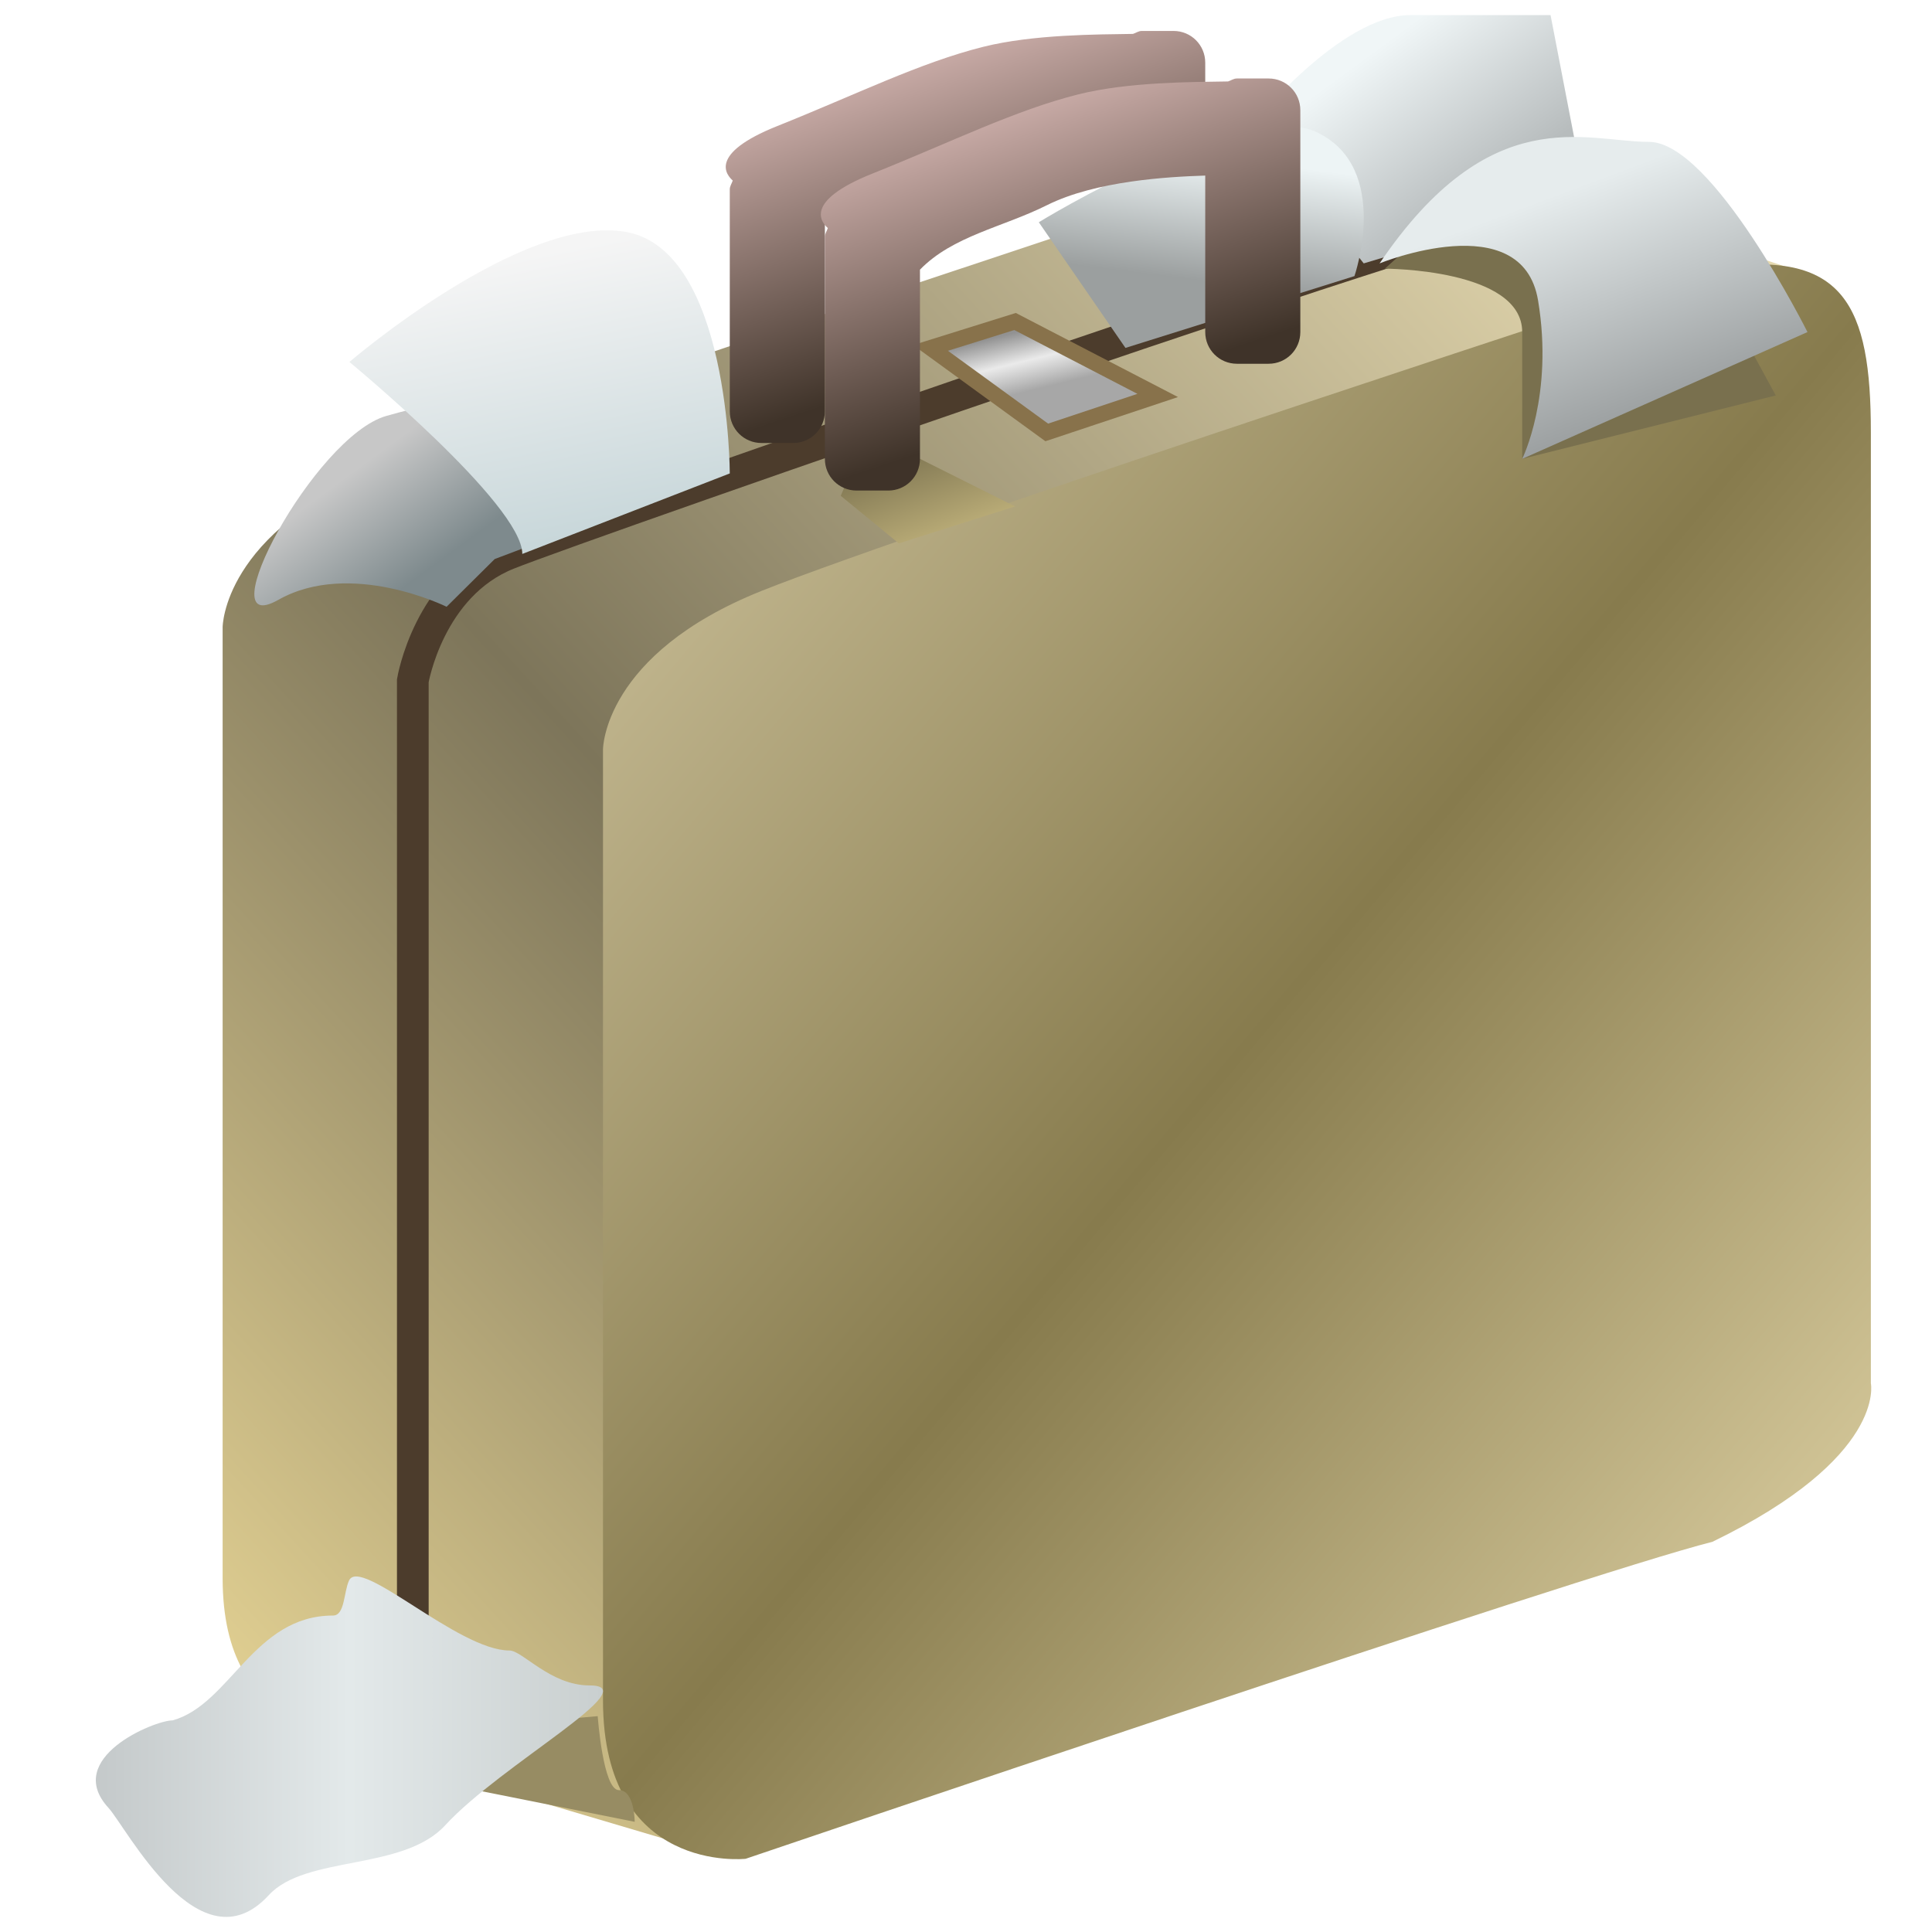 <?xml version="1.0" encoding="UTF-8" standalone="no"?>
<!-- Created with Inkscape (http://www.inkscape.org/) -->
<svg xmlns:rdf="http://www.w3.org/1999/02/22-rdf-syntax-ns#" xmlns="http://www.w3.org/2000/svg" xmlns:cc="http://web.resource.org/cc/" xmlns:xlink="http://www.w3.org/1999/xlink" xmlns:dc="http://purl.org/dc/elements/1.1/" xmlns:svg="http://www.w3.org/2000/svg" xmlns:inkscape="http://www.inkscape.org/namespaces/inkscape" xmlns:sodipodi="http://sodipodi.sourceforge.net/DTD/sodipodi-0.dtd" xmlns:ns1="http://sozi.baierouge.fr" id="svg1291" viewBox="0 0 64 64" version="1.0" y="0" x="0" inkscape:version="0.91 r13725">
  <defs id="defs3">
    <linearGradient id="linearGradient2307">
      <stop id="stop2309" style="stop-color:#7a714f" offset="0"/>
      <stop id="stop2311" style="stop-color:#bdaf79" offset="1"/>
    </linearGradient>
    <linearGradient id="linearGradient2177">
      <stop id="stop2179" style="stop-color:#d2b3af" offset="0"/>
      <stop id="stop2181" style="stop-color:#3f3329" offset="1"/>
    </linearGradient>
    <linearGradient id="linearGradient2155" y2="54.46" gradientUnits="userSpaceOnUse" y1="12.561" gradientTransform="matrix(.936 0 0 1.177 -1.025 -3.7)" x2="64.032" x1="24.467">
      <stop id="stop2151" style="stop-color:#cdc29c" offset="0"/>
      <stop id="stop2157" style="stop-color:#877b4d" offset=".5"/>
      <stop id="stop2153" style="stop-color:#e2d5a7" offset="1"/>
    </linearGradient>
    <linearGradient id="linearGradient2165" y2="57.84" gradientUnits="userSpaceOnUse" y1="11.461" gradientTransform="matrix(1.005 0 0 1.097 -1.025 -3.7)" x2="10.407" x1="56.774">
      <stop id="stop2161" style="stop-color:#e5d9b0" offset="0"/>
      <stop id="stop2167" style="stop-color:#7d755a" offset="0.55"/>
      <stop id="stop2163" style="stop-color:#e5d394" offset="1"/>
    </linearGradient>
    <linearGradient id="linearGradient2183" y2="15.887" xlink:href="#linearGradient2177" gradientUnits="userSpaceOnUse" y1="5.989" gradientTransform="matrix(1.133 0 0 .973 -1.025 -3.7)" x2="29.493" x1="25.636"/>
    <linearGradient id="linearGradient2187" y2="15.887" xlink:href="#linearGradient2177" gradientUnits="userSpaceOnUse" y1="5.989" gradientTransform="matrix(1.133 0 0 .973 2.125 -2.125)" x2="29.493" x1="25.636"/>
    <linearGradient id="linearGradient2197" y2="20.738" gradientUnits="userSpaceOnUse" y1="18.549" gradientTransform="matrix(1.398 0 0 .789 -1.025 -3.7)" x2="25.966" x1="25.018">
      <stop id="stop2193" style="stop-color:#929292" offset="0"/>
      <stop id="stop2199" style="stop-color:#eaeaea" offset=".5"/>
      <stop id="stop2195" style="stop-color:#a7a7a7" offset="1"/>
    </linearGradient>
    <linearGradient id="linearGradient2241" y2="22.793" gradientUnits="userSpaceOnUse" y1="14.445" gradientTransform="matrix(1.287 0 0 1.095 -3.316 -7.087)" x2="17.088" x1="15.153">
      <stop id="stop2237" style="stop-color:#f5f5f5" offset="0"/>
      <stop id="stop2239" style="stop-color:#c8d7da" offset="1"/>
    </linearGradient>
    <linearGradient id="linearGradient2251" y2="26.517" gradientUnits="userSpaceOnUse" y1="24.439" gradientTransform="matrix(1.635 0 0 .991 -3.939 -9.932)" x2="13.192" x1="10.681">
      <stop id="stop2247" style="stop-color:#c7c7c7" offset="0"/>
      <stop id="stop2249" style="stop-color:#7e8a8d" offset="1"/>
    </linearGradient>
    <linearGradient id="linearGradient2261" y2="72.306" gradientUnits="userSpaceOnUse" y1="72.306" gradientTransform="matrix(1.354 0 0 .909 -.659 -7.847)" x2="15.241" x1="2.832">
      <stop id="stop2257" style="stop-color:#c4c9ca" offset="0"/>
      <stop id="stop2263" style="stop-color:#e3e9ea" offset=".5"/>
      <stop id="stop2259" style="stop-color:#c9cfcf" offset="1"/>
    </linearGradient>
    <linearGradient id="linearGradient2273" y2="18.774" gradientUnits="userSpaceOnUse" y1="11.543" gradientTransform="matrix(1.211 0 0 .911 -1.025 -3.7)" x2="46.185" x1="42.583">
      <stop id="stop2269" style="stop-color:#e6eced" offset="0"/>
      <stop id="stop2271" style="stop-color:#9da1a2" offset="1"/>
    </linearGradient>
    <linearGradient id="linearGradient2283" y2="11.701" gradientUnits="userSpaceOnUse" y1="8.028" gradientTransform="matrix(1.368 0 0 1.021 -5.501 -5.518)" x2="39.904" x1="36.299">
      <stop id="stop2279" style="stop-color:#f0f6f7" offset="0"/>
      <stop id="stop2281" style="stop-color:#b7bcbd" offset="1"/>
    </linearGradient>
    <linearGradient id="linearGradient2293" y2="14.334" gradientUnits="userSpaceOnUse" y1="10.333" gradientTransform="matrix(1.464 0 0 1 -9.252 -5.126)" x2="33.018" x1="33.738">
      <stop id="stop2289" style="stop-color:#edf4f5" offset="0"/>
      <stop id="stop2291" style="stop-color:#9b9f9f" offset="1"/>
    </linearGradient>
    <linearGradient id="linearGradient2313" y2="23.61" xlink:href="#linearGradient2307" gradientUnits="userSpaceOnUse" y1="20.357" gradientTransform="matrix(1.435 0 0 .769 -1.025 -3.7)" x2="28.872" x1="26.558"/>
  </defs>
  <g id="layer1">
    <path id="path2107" style="fill-rule:evenodd;fill:url(#linearGradient2165)" d="m46.75 4.7l-0.23 0.098c-0.66-0.105-1.409-0.125-2.395 0.033 0 0-26.25 8.597-31.5 10.697-5.25 2.1-5.25 5.25-5.25 5.25v31.5c0 2.65 1.023 3.872 2.1 4.528v0.394l14.175 4.2 10.073-10.959c4.587-1.502 9.038-3.072 10.402-3.413 5.775-2.8 5.25-5.25 5.25-5.25v-8.367l4.2-4.561 5.775-19.95-12.6-4.2z"/>
    <path id="path2105" style="fill-rule:evenodd;fill:url(#linearGradient2155)" d="m56.725 8.9c4.375-0.7 5.25 1.225 5.25 5.425v31.5s0.525 2.45-5.25 5.25c-4.2 1.05-32.025 10.5-32.025 10.5s-4.725 0.525-4.725-5.25v-31.5s0-3.15 5.25-5.25 31.5-10.675 31.5-10.675z"/>
    <path id="path2145" style="stroke:#4c3c2c;stroke-width:1.05px;fill:none" d="m14.725 58.425s-1.05-1.225-1.05-2.275v-33.6s0.525-3.15 3.15-4.2 33.775-11.9 34.65-11.55l-0.175-0.35"/>
    <path id="rect2138" style="fill:url(#linearGradient2183)" d="m37.825 1.025c-0.112 0-0.195 0.067-0.295 0.098-1.185 0.019-3.303 0.014-4.955 0.427-2.1 0.525-4.2 1.575-6.825 2.625-2.327 0.931-1.665 1.637-1.477 1.805-0.032 0.101-0.098 0.184-0.098 0.295v7.35c0 0.582 0.468 1.05 1.05 1.05h1.05c0.582 0 1.05-0.468 1.05-1.05v-6.267c1.086-1.119 2.744-1.405 4.2-2.133 1.633-0.817 4.04-0.944 5.25-0.984v5.184c0 0.582 0.468 1.05 1.05 1.05h1.05c0.582 0 1.05-0.468 1.05-1.05v-7.35c0-0.582-0.468-1.05-1.05-1.05h-1.05z"/>
    <path id="path2189" style="fill-rule:evenodd;stroke:#88724b;stroke-width:0.525;fill:url(#linearGradient2197)" d="m30.825 11.525l3.85 2.8 3.675-1.225-4.725-2.45-2.8 0.875z"/>
    <path id="path2243" style="fill-rule:evenodd;fill:url(#linearGradient2251)" d="m14.794 20.1s-3.189-1.581-5.58-0.226 1.195-5.419 3.587-6.097c2.391-0.677 3.587-0.677 3.587-0.677l3.587 4.065-3.587 1.354-1.594 1.581z"/>
    <path id="path2233" style="fill-rule:evenodd;fill:url(#linearGradient2241)" d="m17.302 18.35l6.873-2.667s0-7.385-3.436-8c-3.437-0.615-9.164 4.308-9.164 4.308s5.727 4.718 5.727 6.359z"/>
    <path id="path2275" style="fill-rule:evenodd;fill:url(#linearGradient2283)" d="m45.175 8.725l-3.675-4.614s2.901-3.611 5.222-3.611h4.642l1.161 6.018-7.35 2.207z"/>
    <path id="path2301" style="fill-rule:evenodd;fill:#79704e" d="m45.875 8.9s4.55 0 4.55 2.1v4.2l8.4-2.1-3.15-5.775-6.3-1.575-3.5 3.15z"/>
    <path id="path2265" style="fill-rule:evenodd;fill:url(#linearGradient2273)" d="m45.7 8.725s4.725-1.925 5.25 1.225-0.525 5.25-0.525 5.25l9.45-4.2s-3.15-6.3-5.25-6.3-5.25-1.4-8.925 4.025z"/>
    <path id="path2285" style="fill-rule:evenodd;fill:url(#linearGradient2293)" d="m37.282 11.525l-2.87-4.163s6.766-4.163 9.226-2.974 1.23 4.758 1.23 4.758l-7.586 2.379z"/>
    <path id="path2297" style="fill-rule:evenodd;fill:#978c63" d="m19.8 56.85s0.175 2.45 0.7 2.45 0.525 1.05 0.525 1.05l-5.25-1.05v-2.1l4.025-0.35z"/>
    <path id="path2253" style="fill-rule:evenodd;fill:url(#linearGradient2261)" d="m5.717 56.99c1.908-0.528 2.685-3.473 5.313-3.473 0.396 0 0.354-0.772 0.531-1.158 0.375-0.818 3.618 2.316 5.313 2.316 0.437 0 1.353 1.157 2.656 1.157 1.93 0-2.936 2.621-4.781 4.632-1.4 1.525-4.62 0.981-5.845 2.315-2.289 2.495-4.707-2.234-5.313-2.894-1.508-1.643 1.517-2.895 2.125-2.895z"/>
    <path id="path2303" style="fill:url(#linearGradient2313);fill-rule:evenodd" d="m27.85 16.425l1.925 1.575 3.85-1.225-3.15-1.575h-2.1l-0.525 1.225z"/>
    <path id="path2305" style="fill-rule:evenodd;fill:url(#linearGradient2313)" d="m40.275 11.7l1.75 1.925 3.15-1.05-2.625-1.575-2.275 0.7z"/>
    <path id="path2185" style="fill:url(#linearGradient2187)" d="m40.975 2.6c-0.112 0-0.195 0.067-0.295 0.098-1.185 0.019-3.303 0.014-4.955 0.427-2.1 0.525-4.2 1.575-6.825 2.625-2.327 0.931-1.665 1.637-1.477 1.805-0.032 0.101-0.098 0.184-0.098 0.295v7.35c0 0.582 0.468 1.05 1.05 1.05h1.05c0.582 0 1.05-0.468 1.05-1.05v-6.267c1.086-1.119 2.744-1.405 4.2-2.133 1.633-0.817 4.04-0.944 5.25-0.984v5.184c0 0.582 0.468 1.05 1.05 1.05h1.05c0.582 0 1.05-0.468 1.05-1.05v-7.35c0-0.582-0.468-1.05-1.05-1.05h-1.05z"/>
  </g>
</svg>
